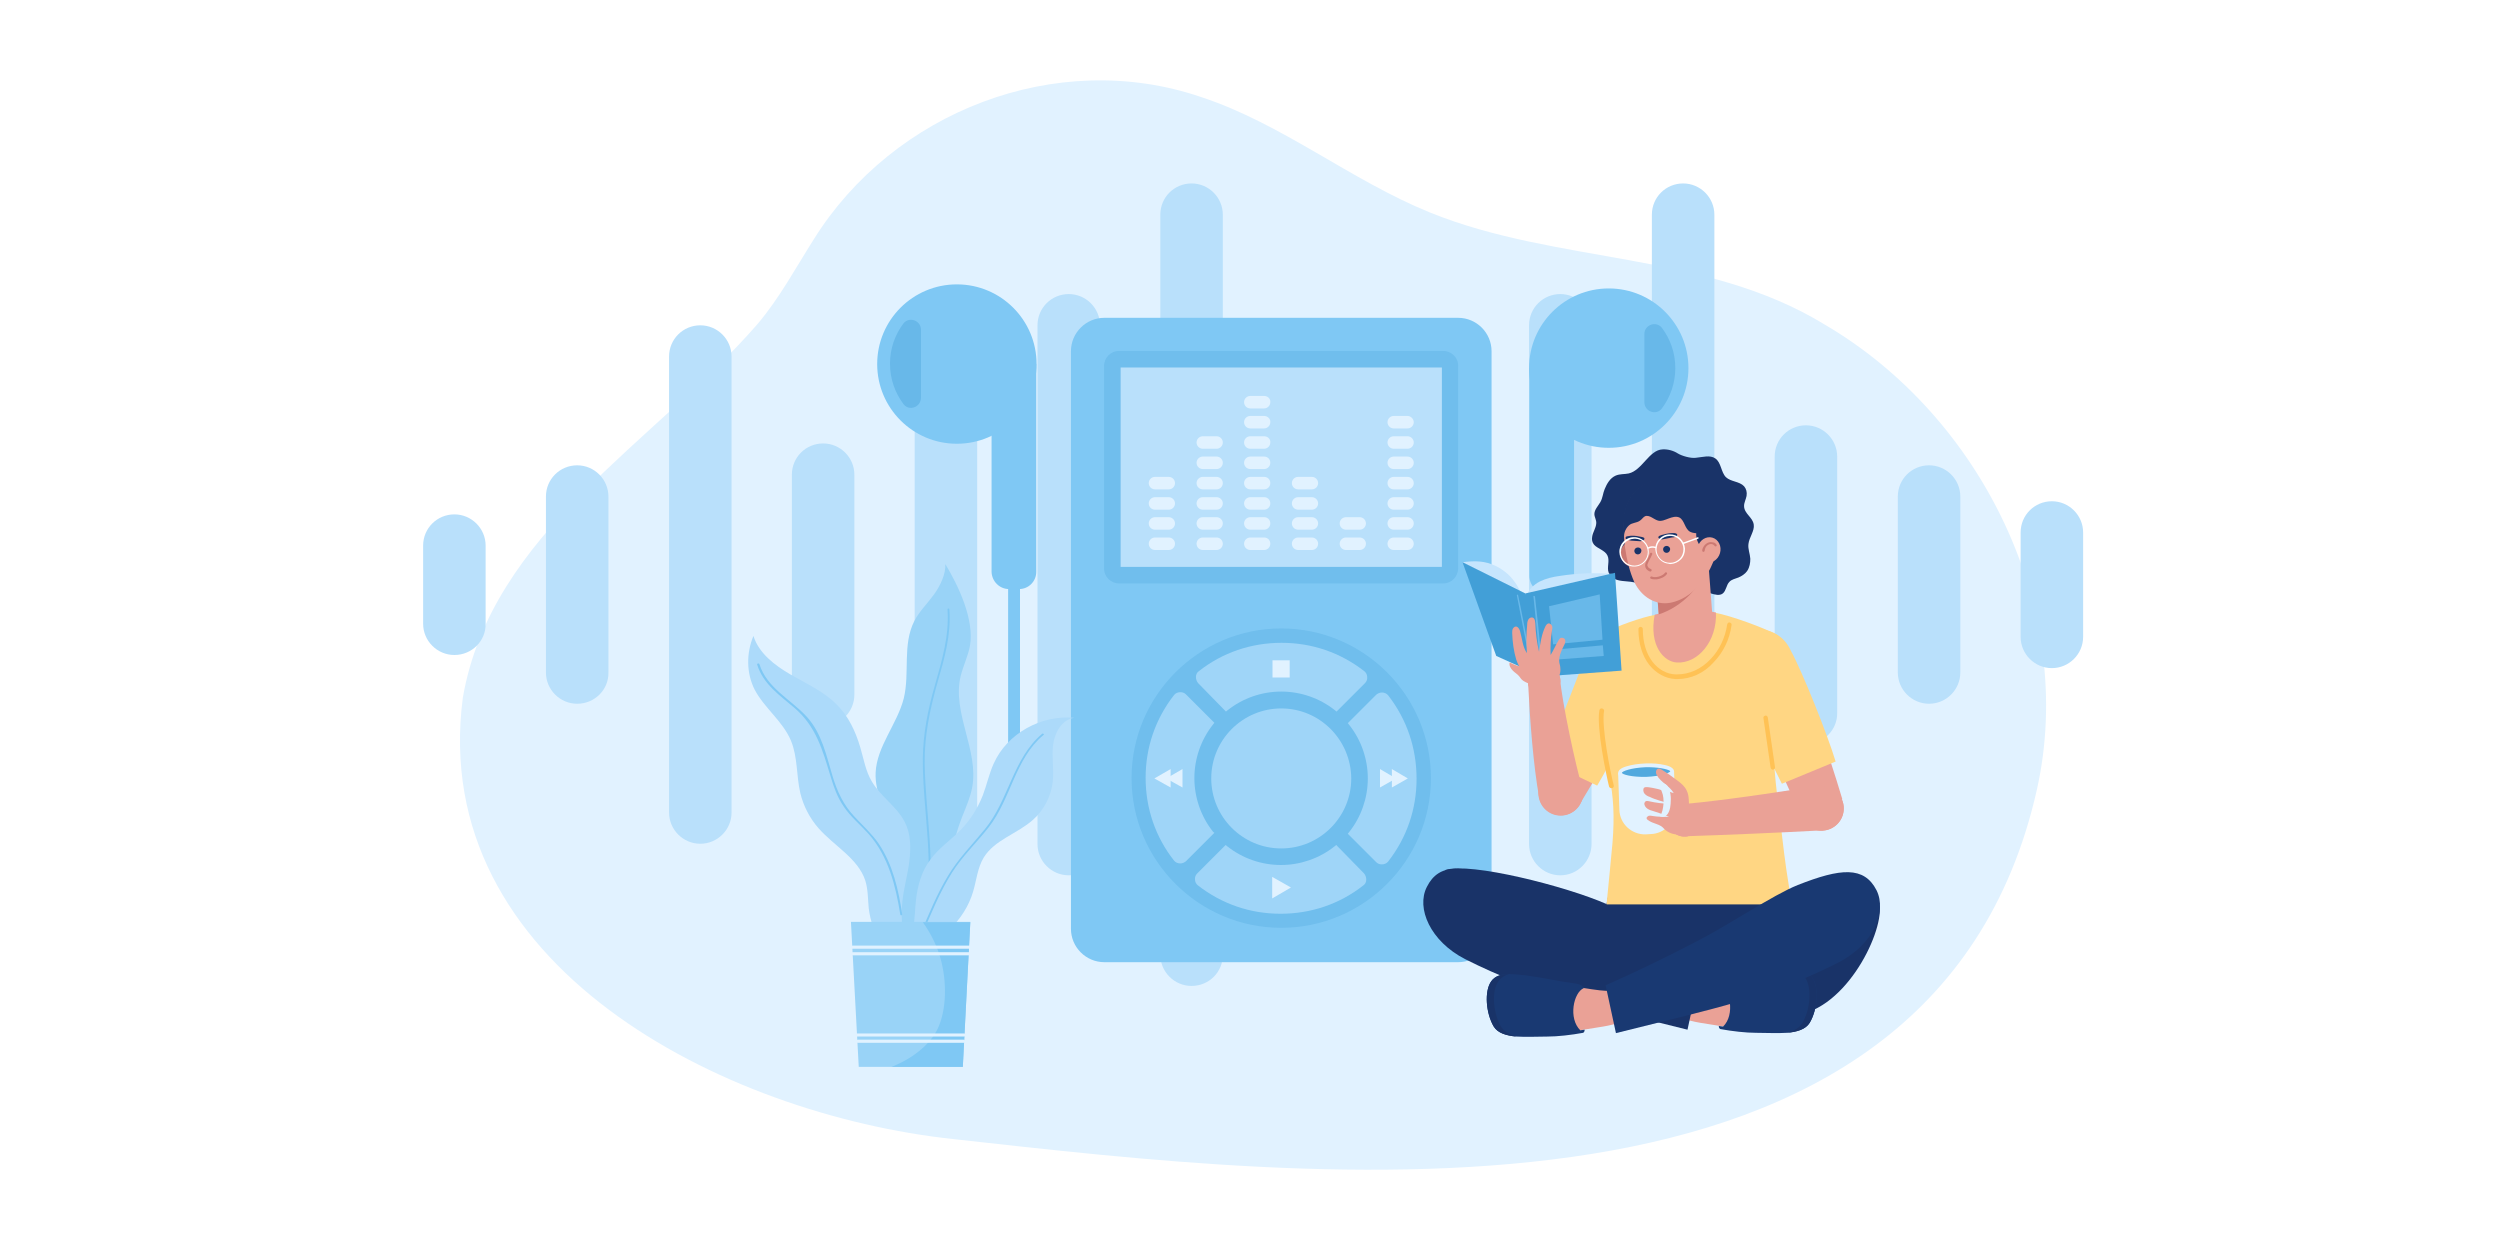 <?xml version="1.0" encoding="utf-8"?>
<!-- Generator: Adobe Illustrator 27.1.0, SVG Export Plug-In . SVG Version: 6.00 Build 0)  -->
<svg version="1.1" id="Layer_1" xmlns="http://www.w3.org/2000/svg" xmlns:xlink="http://www.w3.org/1999/xlink" x="0px" y="0px"
	 viewBox="0 0 800 400" style="enable-background:new 0 0 800 400;" xml:space="preserve">
<style type="text/css">
	.st0{fill:#FFFFFF;}
	.st1{fill:#E1F2FF;}
	.st2{fill:#B9E0FB;}
	.st3{fill:#7FC8F4;}
	.st4{fill:#68B8E9;}
	.st5{fill:#77C3F0;}
	.st6{fill:#70BEED;}
	.st7{fill:#9FD5F8;}
	.st8{fill:#193368;}
	.st9{fill:#EAA196;}
	.st10{fill:#FFD683;}
	.st11{fill:#FFC255;}
	.st12{fill:#CC7972;}
	.st13{fill:#193972;}
	.st14{fill:#51A9DE;}
	.st15{fill:#C6E5FD;}
	.st16{fill:#429FD7;}
	.st17{fill:#99D3F7;}
	.st18{fill:#ACDAFA;}
</style>
<g>
	<rect class="st0" width="800" height="400"/>
	<g>
		<path class="st1" d="M651.8,252.7c-33.5,148.8-230.5,124.7-346.8,111.8c-73.5-7.9-168.1-55.5-156.9-141.2
			c9.1-52.9,61.4-81.7,94.3-119.6c7.1-8.4,12.1-17.8,18-27.1C285.8,35.8,338,15.3,384.2,31c26,8.5,48,26.7,73.4,37
			c40.7,16.5,87.9,12.4,126.2,35.8c0,0,0,0,0,0C634.1,133.2,664.7,195.1,651.8,252.7z"/>
		<g>
			<g>
				<path class="st2" d="M145.4,209.6c-5.5,0-10-4.5-10-10v-25c0-5.6,4.5-10,10-10c5.5,0,10,4.5,10,10v25
					C155.5,205.1,151,209.6,145.4,209.6z"/>
			</g>
			<g>
				<path class="st2" d="M184.7,225.2c-5.5,0-10-4.5-10-10v-56.3c0-5.6,4.5-10,10-10c5.5,0,10,4.5,10,10v56.3
					C194.8,220.7,190.3,225.2,184.7,225.2z"/>
			</g>
			<g>
				<path class="st2" d="M224.1,270c-5.5,0-10-4.5-10-10V114.1c0-5.6,4.5-10,10-10c5.5,0,10,4.5,10,10V260
					C234.1,265.5,229.6,270,224.1,270z"/>
			</g>
			<g>
				<path class="st2" d="M656.6,213.8c-5.5,0-10-4.5-10-10v-33.4c0-5.6,4.5-10,10-10s10,4.5,10,10v33.4
					C666.6,209.3,662.1,213.8,656.6,213.8z"/>
			</g>
			<g>
				<path class="st2" d="M617.3,225.2c-5.5,0-10-4.5-10-10v-56.3c0-5.6,4.5-10,10-10c5.5,0,10,4.5,10,10v56.3
					C627.3,220.7,622.8,225.2,617.3,225.2z"/>
			</g>
			<g>
				<path class="st2" d="M577.9,238.1c-5.5,0-10-4.5-10-10v-82c0-5.6,4.5-10,10-10s10,4.5,10,10v82
					C588,233.6,583.5,238.1,577.9,238.1z"/>
			</g>
			<g>
				<path class="st2" d="M263.4,232.3c-5.5,0-10-4.5-10-10v-70.4c0-5.6,4.5-10,10-10s10,4.5,10,10v70.4
					C273.4,227.8,268.9,232.3,263.4,232.3z"/>
			</g>
			<g>
				<path class="st2" d="M460,218.7c-5.5,0-10-4.5-10-10v-43.2c0-5.6,4.5-10,10-10c5.5,0,10,4.5,10,10v43.2
					C470,214.2,465.5,218.7,460,218.7z"/>
			</g>
			<g>
				<path class="st2" d="M420.7,238.1c-5.5,0-10-4.5-10-10v-82c0-5.6,4.5-10,10-10c5.5,0,10,4.5,10,10v82
					C430.7,233.6,426.2,238.1,420.7,238.1z"/>
			</g>
			<g>
				<path class="st2" d="M302.7,281.9c-5.5,0-10-4.5-10-10V102.3c0-5.6,4.5-10,10-10c5.5,0,10,4.5,10,10v169.6
					C312.8,277.4,308.2,281.9,302.7,281.9z"/>
			</g>
			<g>
				<path class="st2" d="M342,280.1c-5.5,0-10-4.5-10-10V104.1c0-5.6,4.5-10,10-10s10,4.5,10,10V270
					C352.1,275.6,347.6,280.1,342,280.1z"/>
			</g>
			<g>
				<path class="st2" d="M381.3,315.5c-5.5,0-10-4.5-10-10V68.7c0-5.6,4.5-10,10-10c5.5,0,10,4.5,10,10v236.7
					C391.4,311,386.9,315.5,381.3,315.5z"/>
			</g>
			<g>
				<path class="st2" d="M499.3,280.1c-5.5,0-10-4.5-10-10V104.1c0-5.6,4.5-10,10-10c5.5,0,10,4.5,10,10V270
					C509.3,275.6,504.8,280.1,499.3,280.1z"/>
			</g>
			<g>
				<path class="st2" d="M538.6,315.5c-5.5,0-10-4.5-10-10V68.7c0-5.6,4.5-10,10-10s10,4.5,10,10v236.7
					C548.7,311,544.2,315.5,538.6,315.5z"/>
			</g>
		</g>
		<g>
			<circle class="st3" cx="306.2" cy="116.5" r="25.5"/>
			<path class="st3" d="M322.9,188.5h3.2c3.1,0,5.5-2.5,5.5-5.5v-66.5h-14.3v66.5C317.4,186,319.8,188.5,322.9,188.5z"/>
			<path class="st4" d="M294.7,105.5c0-3-3.8-4.3-5.6-2c-2.7,3.6-4.3,8-4.3,12.9c0,4.8,1.6,9.3,4.3,12.9c1.8,2.4,5.6,1,5.6-2V105.5z
				"/>
			<path class="st5" d="M324.5,173.7"/>
			<g>
				<rect x="322.6" y="164" class="st3" width="3.8" height="89.9"/>
			</g>
		</g>
		<g>
			<circle class="st3" cx="514.8" cy="117.8" r="25.5"/>
			<path class="st3" d="M498.1,189.8h-3.2c-3.1,0-5.5-2.5-5.5-5.5v-66.5h14.3v66.5C503.6,187.3,501.1,189.8,498.1,189.8z"/>
			<path class="st4" d="M526.2,106.9c0-3,3.8-4.3,5.6-2c2.7,3.6,4.3,8,4.3,12.9c0,4.8-1.6,9.3-4.3,12.9c-1.8,2.4-5.6,1-5.6-2V106.9z
				"/>
			<path class="st5" d="M496.5,175"/>
			<g>
				<rect x="494.6" y="165.3" class="st3" width="3.8" height="89.9"/>
			</g>
		</g>
		<g>
			<g>
				<path class="st3" d="M466.6,101.7H353.4c-5.9,0-10.7,4.8-10.7,10.7v184.8c0,5.9,4.8,10.7,10.7,10.7h113.2
					c5.9,0,10.7-4.8,10.7-10.7V112.4C477.3,106.5,472.5,101.7,466.6,101.7z"/>
			</g>
			<g>
				<path class="st6" d="M410,296.9c-26.4,0-47.9-21.5-47.9-47.9s21.5-47.9,47.9-47.9c26.4,0,47.9,21.5,47.9,47.9
					S436.4,296.9,410,296.9z"/>
			</g>
			<g>
				<g>
					<path class="st7" d="M427.6,270.4l-0.5,0.4c-4.9,3.9-11,6-17.2,6c-6.2,0-12.3-2.1-17.2-6l-0.5-0.4l-9.1,9.1
						c-0.5,0.5-0.8,1.2-0.7,2c0,0.7,0.4,1.4,0.9,1.8c7.7,6,16.8,9.1,26.5,9.1c9.7,0,18.9-3.1,26.5-9.1c0.6-0.4,0.9-1.1,0.9-1.8
						c0-0.7-0.2-1.4-0.7-2L427.6,270.4z"/>
				</g>
				<g>
					<path class="st7" d="M444.2,222.5c-0.5-0.6-1.2-0.9-2-0.9c-0.7,0-1.3,0.3-1.8,0.7l-9.1,9.1l0.4,0.5c3.9,4.9,6,11,6,17.2
						c0,6.2-2.1,12.3-6,17.2l-0.4,0.5l9.1,9.1c0.5,0.5,1.1,0.7,1.8,0.7c0.8,0,1.5-0.3,2-0.9c6-7.7,9.1-16.8,9.1-26.5
						C453.3,239.4,450.2,230.2,444.2,222.5z"/>
				</g>
				<g>
					<path class="st7" d="M388.2,266.2c-3.9-4.9-6-11-6-17.2s2.1-12.3,6-17.2l0.4-0.5l-9.1-9.1c-0.5-0.5-1.1-0.7-1.8-0.7
						c-0.8,0-1.5,0.3-2,0.9c-6,7.7-9.1,16.8-9.1,26.5c0,9.7,3.1,18.9,9.1,26.5c0.5,0.6,1.2,0.9,2,0.9c0.7,0,1.3-0.3,1.8-0.7l9.1-9.1
						L388.2,266.2z"/>
				</g>
				<g>
					<path class="st7" d="M392.3,227.7l0.5-0.4c4.9-3.9,11-6,17.2-6c6.2,0,12.3,2.1,17.2,6l0.5,0.4l9.1-9.1c0.5-0.5,0.8-1.2,0.7-2
						c0-0.7-0.4-1.4-0.9-1.8c-7.7-6-16.8-9.1-26.5-9.1c-9.7,0-18.9,3.1-26.5,9.1c-0.6,0.4-0.9,1.1-0.9,1.8c0,0.7,0.2,1.4,0.7,2
						L392.3,227.7z"/>
				</g>
				<g>
					<path class="st7" d="M410,226.7c-12.3,0-22.4,10-22.4,22.4c0,12.3,10,22.4,22.4,22.4c12.3,0,22.4-10,22.4-22.4
						C432.3,236.7,422.3,226.7,410,226.7z"/>
				</g>
			</g>
			<g>
				<path class="st6" d="M461.8,112.3H358.1c-2.7,0-4.8,2.2-4.8,4.8v64.8c0,2.7,2.2,4.8,4.8,4.8h103.7c2.7,0,4.8-2.2,4.8-4.8v-64.8
					C466.7,114.5,464.5,112.3,461.8,112.3z"/>
			</g>
			<g>
				<rect x="358.6" y="117.6" class="st2" width="102.8" height="63.8"/>
			</g>
			<g>
				<g>
					<path class="st1" d="M374,172h-4.4c-1.1,0-2,0.9-2,2s0.9,2,2,2h4.4c1.1,0,2-0.9,2-2S375.1,172,374,172z"/>
				</g>
				<g>
					<path class="st1" d="M374,165.5h-4.4c-1.1,0-2,0.9-2,2s0.9,2,2,2h4.4c1.1,0,2-0.9,2-2S375.1,165.5,374,165.5z"/>
				</g>
				<g>
					<path class="st1" d="M374,159.1h-4.4c-1.1,0-2,0.9-2,2s0.9,2,2,2h4.4c1.1,0,2-0.9,2-2S375.1,159.1,374,159.1z"/>
				</g>
				<g>
					<path class="st1" d="M374,152.6h-4.4c-1.1,0-2,0.9-2,2s0.9,2,2,2h4.4c1.1,0,2-0.9,2-2S375.1,152.6,374,152.6z"/>
				</g>
				<g>
					<path class="st1" d="M389.3,172h-4.4c-1.1,0-2,0.9-2,2s0.9,2,2,2h4.4c1.1,0,2-0.9,2-2S390.4,172,389.3,172z"/>
				</g>
				<g>
					<path class="st1" d="M389.3,165.5h-4.4c-1.1,0-2,0.9-2,2s0.9,2,2,2h4.4c1.1,0,2-0.9,2-2S390.4,165.5,389.3,165.5z"/>
				</g>
				<g>
					<path class="st1" d="M389.3,159.1h-4.4c-1.1,0-2,0.9-2,2s0.9,2,2,2h4.4c1.1,0,2-0.9,2-2S390.4,159.1,389.3,159.1z"/>
				</g>
				<g>
					<path class="st1" d="M389.3,152.6h-4.4c-1.1,0-2,0.9-2,2s0.9,2,2,2h4.4c1.1,0,2-0.9,2-2S390.4,152.6,389.3,152.6z"/>
				</g>
				<g>
					<path class="st1" d="M389.3,146.1h-4.4c-1.1,0-2,0.9-2,2s0.9,2,2,2h4.4c1.1,0,2-0.9,2-2S390.4,146.1,389.3,146.1z"/>
				</g>
				<g>
					<path class="st1" d="M389.3,139.6h-4.4c-1.1,0-2,0.9-2,2c0,1.1,0.9,2,2,2h4.4c1.1,0,2-0.9,2-2
						C391.3,140.5,390.4,139.6,389.3,139.6z"/>
				</g>
				<g>
					<path class="st1" d="M404.5,172h-4.4c-1.1,0-2,0.9-2,2s0.9,2,2,2h4.4c1.1,0,2-0.9,2-2S405.7,172,404.5,172z"/>
				</g>
				<g>
					<path class="st1" d="M404.5,165.5h-4.4c-1.1,0-2,0.9-2,2s0.9,2,2,2h4.4c1.1,0,2-0.9,2-2S405.7,165.5,404.5,165.5z"/>
				</g>
				<g>
					<path class="st1" d="M404.5,159.1h-4.4c-1.1,0-2,0.9-2,2s0.9,2,2,2h4.4c1.1,0,2-0.9,2-2S405.7,159.1,404.5,159.1z"/>
				</g>
				<g>
					<path class="st1" d="M404.5,152.6h-4.4c-1.1,0-2,0.9-2,2s0.9,2,2,2h4.4c1.1,0,2-0.9,2-2S405.7,152.6,404.5,152.6z"/>
				</g>
				<g>
					<path class="st1" d="M404.5,146.1h-4.4c-1.1,0-2,0.9-2,2s0.9,2,2,2h4.4c1.1,0,2-0.9,2-2S405.7,146.1,404.5,146.1z"/>
				</g>
				<g>
					<path class="st1" d="M404.5,139.6h-4.4c-1.1,0-2,0.9-2,2c0,1.1,0.9,2,2,2h4.4c1.1,0,2-0.9,2-2
						C406.6,140.5,405.7,139.6,404.5,139.6z"/>
				</g>
				<g>
					<path class="st1" d="M404.5,133.1h-4.4c-1.1,0-2,0.9-2,2c0,1.1,0.9,2,2,2h4.4c1.1,0,2-0.9,2-2
						C406.6,134.1,405.7,133.1,404.5,133.1z"/>
				</g>
				<g>
					<path class="st1" d="M404.5,126.7h-4.4c-1.1,0-2,0.9-2,2c0,1.1,0.9,2,2,2h4.4c1.1,0,2-0.9,2-2
						C406.6,127.6,405.7,126.7,404.5,126.7z"/>
				</g>
				<g>
					<path class="st1" d="M419.8,172h-4.4c-1.1,0-2,0.9-2,2s0.9,2,2,2h4.4c1.1,0,2-0.9,2-2S420.9,172,419.8,172z"/>
				</g>
				<g>
					<path class="st1" d="M419.8,165.5h-4.4c-1.1,0-2,0.9-2,2s0.9,2,2,2h4.4c1.1,0,2-0.9,2-2S420.9,165.5,419.8,165.5z"/>
				</g>
				<g>
					<path class="st1" d="M419.8,159.1h-4.4c-1.1,0-2,0.9-2,2s0.9,2,2,2h4.4c1.1,0,2-0.9,2-2S420.9,159.1,419.8,159.1z"/>
				</g>
				<g>
					<path class="st1" d="M419.8,152.6h-4.4c-1.1,0-2,0.9-2,2s0.9,2,2,2h4.4c1.1,0,2-0.9,2-2S420.9,152.6,419.8,152.6z"/>
				</g>
				<g>
					<path class="st1" d="M435.1,172h-4.4c-1.1,0-2,0.9-2,2s0.9,2,2,2h4.4c1.1,0,2-0.9,2-2S436.2,172,435.1,172z"/>
				</g>
				<g>
					<path class="st1" d="M435.1,165.5h-4.4c-1.1,0-2,0.9-2,2s0.9,2,2,2h4.4c1.1,0,2-0.9,2-2S436.2,165.5,435.1,165.5z"/>
				</g>
				<g>
					<path class="st1" d="M450.4,172H446c-1.1,0-2,0.9-2,2s0.9,2,2,2h4.4c1.1,0,2-0.9,2-2S451.5,172,450.4,172z"/>
				</g>
				<g>
					<path class="st1" d="M450.4,165.5H446c-1.1,0-2,0.9-2,2s0.9,2,2,2h4.4c1.1,0,2-0.9,2-2S451.5,165.5,450.4,165.5z"/>
				</g>
				<g>
					<path class="st1" d="M450.4,159.1H446c-1.1,0-2,0.9-2,2s0.9,2,2,2h4.4c1.1,0,2-0.9,2-2S451.5,159.1,450.4,159.1z"/>
				</g>
				<g>
					<path class="st1" d="M450.4,152.6H446c-1.1,0-2,0.9-2,2s0.9,2,2,2h4.4c1.1,0,2-0.9,2-2S451.5,152.6,450.4,152.6z"/>
				</g>
				<g>
					<path class="st1" d="M450.4,146.1H446c-1.1,0-2,0.9-2,2s0.9,2,2,2h4.4c1.1,0,2-0.9,2-2S451.5,146.1,450.4,146.1z"/>
				</g>
				<g>
					<path class="st1" d="M450.4,139.6H446c-1.1,0-2,0.9-2,2c0,1.1,0.9,2,2,2h4.4c1.1,0,2-0.9,2-2
						C452.4,140.5,451.5,139.6,450.4,139.6z"/>
				</g>
				<g>
					<path class="st1" d="M450.4,133.1H446c-1.1,0-2,0.9-2,2c0,1.1,0.9,2,2,2h4.4c1.1,0,2-0.9,2-2
						C452.4,134.1,451.5,133.1,450.4,133.1z"/>
				</g>
			</g>
			<g>
				<g>
					<g>
						<g>
							<polygon class="st1" points="446.7,249.1 441.6,246.1 441.6,252 							"/>
						</g>
						<g>
							<polygon class="st1" points="450.5,249.1 445.4,246.1 445.4,252 							"/>
						</g>
					</g>
					<g>
						<g>
							<polygon class="st1" points="373.2,249.1 378.4,246.1 378.4,252 							"/>
						</g>
						<g>
							<polygon class="st1" points="369.4,249.1 374.6,246.1 374.6,252 							"/>
						</g>
					</g>
				</g>
				<g>
					<polygon class="st1" points="413.1,284 407.1,280.6 407.1,287.5 					"/>
				</g>
				<g>
					<rect x="407.2" y="211.3" class="st1" width="5.5" height="5.5"/>
				</g>
			</g>
		</g>
		<g>
			<g>
				<path class="st8" d="M559.5,174.1c0.2-2.1,2-4.2,1.7-6.2c-0.3-2.4-3.1-3.5-3.1-6c0-1.1,0.6-2.1,0.8-3.2c0.2-1.2-0.1-2.3-0.8-3.1
					c-1.5-1.6-4.2-1.4-5.8-2.9c-1.6-1.6-1.5-4.7-3.4-6c-1.7-1.2-4.1-0.4-6.3-0.2c-1.6,0.2-4.4-0.6-5.7-1.4c-1.4-0.9-3.2-1.4-4.9-1.3
					c-4.3,0.2-6.5,6.7-10.8,7.7c-1.4,0.3-2.8,0.1-4.2,0.7c-1.8,0.8-2.8,2.6-3.5,4.3c-0.6,1.4-0.6,2.8-1.4,4.2
					c-0.7,1.2-1.9,2.4-1.9,3.8c0,1,0.7,1.9,0.6,3c-0.1,1.5-1.1,2.8-1.3,4.2c-0.2,1,0,1.9,0.6,2.6c0.6,0.7,1.5,1.1,2.3,1.6
					c0.8,0.5,1.6,1,2,1.9c0.8,1.7-0.3,3.8,0.4,5.5c0.6,1.7,2.5,2.4,4.3,2.6c1.7,0.2,3.7,0.2,5.3,0.9c1.3,0.6,1.9,1.2,2.5,2.6
					c0.6,1.4,1.8,2.7,3.3,3c2.5,0.5,4.5-1.9,8-0.8c0.6,0.2,1.1,0.8,1.7,0.8c0.8,0.1,1.5-0.5,2-1.1c0.5-0.6,1-1.3,1.7-1.7
					c1.2-0.7,2.6-0.1,3.9,0.3s2.8,0.8,3.8,0c1.1-0.9,1.1-2.7,2.1-3.7c0.7-0.8,1.9-1,2.9-1.4c1-0.4,2.2-1.2,2.8-2.1
					c0.8-1.2,1-2.6,1-3.9C560,177.2,559.3,175.7,559.5,174.1z"/>
			</g>
			<path class="st8" d="M464.7,289.8l-2.2-11.4c7.9-2.6,38.7,5.2,51.6,10.9l1.4-6.7h56.5v7.2h29.5c1.1,9.4-11.9,35.1-28.8,35.1
				c-10.5,0-43.3-1.1-43.3-1.1L464.7,289.8z"/>
			<g>
				<g>
					<g>
						<g>
							<circle class="st9" cx="563" cy="212" r="10"/>
						</g>
					</g>
				</g>
				<g>
					<g>
						<g>
							<circle class="st9" cx="582.9" cy="258.7" r="7.1"/>
						</g>
					</g>
				</g>
				<g>
					<g>
						<g>
							<path class="st9" d="M553.8,216l0.2,0.3c8.3,14.6,15.8,29.7,22.4,45.1v0l13.1-5.6l0-0.2c-4.8-16.1-10.5-32-17.1-47.4
								l-0.1-0.2L553.8,216z"/>
						</g>
					</g>
				</g>
			</g>
			<g>
				<g>
					<g>
						<path class="st10" d="M573.1,208.3c-1.1-2.5-2.9-4.5-5.3-5.7c-2.8-1.4-6-1.5-8.9-0.3c-5.6,2.4-8.2,8.9-5.8,14.4
							c2.8,5.4,12.7,25.3,17.1,34.1l17.2-7.1C584.9,235.3,576.6,214.6,573.1,208.3z"/>
					</g>
				</g>
			</g>
			<g>
				<g>
					<g>
						<g>
							<circle class="st9" cx="518.2" cy="211.9" r="10"/>
						</g>
					</g>
				</g>
				<g>
					<g>
						<g>
							<circle class="st9" cx="499.4" cy="253.9" r="7.1"/>
						</g>
					</g>
				</g>
				<g>
					<g>
						<g>
							<path class="st9" d="M509.1,207.7l-0.1,0.3c-5.2,16-9,27.6-16.1,42.9v0l12.9,5.9l0.1-0.1c8.8-14.4,14.3-25.2,21.3-40.4
								l0.1-0.2L509.1,207.7z"/>
						</g>
					</g>
				</g>
			</g>
			<g>
				<g>
					<g>
						<path class="st10" d="M527.8,216.9c1.1-2.5,1.4-5.2,0.7-7.7c-0.8-3-2.9-5.5-5.7-6.8c-5.5-2.5-12.1-0.1-14.6,5.4
							c-2.1,5.7-10.2,26.4-13.9,35.6l16.8,8C515.7,243.8,525.5,223.7,527.8,216.9z"/>
					</g>
				</g>
			</g>
			<g>
				<g>
					<g>
						<path class="st10" d="M515,248.2c1.3,7.1,1.7,12.6,1,21.5c-0.4,4.8-1.2,12.2-1.9,19.7h59.4c-1.5-7.6-2.5-15.5-3.1-20.7
							c-0.6-5.7-3-22-2.8-29.1c0.3-10,0.9-36.5,0.9-36.5c-3.9-2.2-15-6.2-19.6-7l-19.5,0.7c-3.9,0.7-12.3,3.6-15.6,5.6
							c0,0,0.3,13.5-0.3,17.9c-0.8,5.8-2.4,11.3-1,17.1C513.6,240.9,514.6,245.6,515,248.2z"/>
					</g>
				</g>
			</g>
			<g>
				<path class="st11" d="M536.8,217.3c0,0-0.5,0-0.7,0c-3.2-0.2-6.1-1.8-8.3-4.5c-2.3-2.9-3.5-6.9-3.5-11.5c0-0.4,0.3-0.7,0.7-0.7
					h0c0.4,0,0.7,0.3,0.7,0.7c0,4.3,1.1,7.9,3.2,10.6c1.9,2.4,4.5,3.8,7.2,3.9c0.2,0,0.6,0,0.6,0c3.9,0,7.7-1.7,10.7-4.9
					c2.8-2.9,4.7-6.9,5.3-11.1c0.1-0.4,0.4-0.7,0.8-0.6c0.4,0.1,0.7,0.4,0.6,0.8c-0.6,4.6-2.7,8.8-5.7,11.9
					C545.3,215.4,541.1,217.3,536.8,217.3z"/>
			</g>
			<g>
				<path class="st9" d="M549.1,196l-9.6-1.8l-10,2.5c-1.9,10,3,15.1,7.1,15.3C543.3,212.4,549.5,205.2,549.1,196z"/>
			</g>
			<g>
				<g>
					<g>
						<g>
							<polygon class="st9" points="548.3,201.4 531.3,202.8 530.8,196.6 528.7,170.3 545.8,168.9 546.7,180.3 							"/>
						</g>
					</g>
				</g>
				<g>
					<g>
						<g>
							<path class="st12" d="M546.7,180.3c-2,7.4-8.7,14-15.9,16.3l-2.1-26.3l17-1.4L546.7,180.3z"/>
						</g>
					</g>
				</g>
			</g>
			<g>
				<path class="st9" d="M556.5,329.2c-4.1-0.6-8.3-1.2-12.4-1.9c-1.8-0.3-5.6-1.1-8.1-2.4c0,0,1.2-6.5,1.8-9.2
					c2.4,0.2,4.9,0.3,7.4,0c3.3-0.4,6.5-0.9,9.7-1.7c4.6-1.1,9.2-1,14-1.1c3.2-0.1,10.1,2.5,10.1,5.7c0,5-4.4,7.8-9.2,10
					C565.8,330.4,561,329.9,556.5,329.2z"/>
			</g>
			<path class="st8" d="M456.6,283.8c3.9-7.8,11.5-7.1,25.2-1.7c8,3.2,21.9,12.7,32.3,18c9.2,4.8,18.8,9.5,29.2,14.1l-3.3,15.3
				c-32.8-8.2-49.2-11.5-71.2-22.6C457.7,301.2,453.1,290.6,456.6,283.8z"/>
			<g>
				<path class="st13" d="M550,328.3c0,0.8,0.5,1,0.5,1c3.8,0.7,8.2,1.2,11.4,1.2c3.2,0,6.8,0.2,9.9,0h0.1c3.2-0.3,5.9-1.1,7.2-3.2
					c2.5-4.2,3.1-11.3,0.8-14.5c-1.2-1.7-3.3-2.3-5.6-2.3c-2,0-4.2,0.3-6.1,0.5c-4.5,0.6-10.8,2-14.4,2.4c-2.8,0.3-3.4,1.1-3.5,1.6
					c3.3,1.4,5,9.7,1.1,13.5C551.1,328.5,550,328.3,550,328.3z"/>
				<path class="st8" d="M571.9,330.5c3.2-0.3,5.9-1.1,7.2-3.2c2.5-4.2,3.1-11.3,0.8-14.5c-1.2-1.7-3.3-2.3-5.6-2.3
					c1.4,0.5,2.5,1.2,3.3,2.3c2.3,3.2,1.7,10.2-0.8,14.5C575.8,328.9,574.1,329.9,571.9,330.5z"/>
			</g>
			<g>
				<path class="st9" d="M500.6,330.4c4.1-0.6,8.3-1.2,12.4-1.9c1.8-0.3,5.6-1.1,8.1-2.4c0,0-1.2-6.5-1.8-9.2
					c-2.4,0.2-4.9,0.3-7.4,0c-3.3-0.4-6.5-0.9-9.7-1.7c-4.6-1.1-9.2-1-14-1.1c-3.2-0.1-10.1,2.5-10.1,5.7c0,5,4.4,7.8,9.2,10
					C491.3,331.6,496.1,331,500.6,330.4z"/>
			</g>
			<g>
				<path class="st13" d="M507.1,329.5c0,0.8-0.5,1-0.5,1c-3.8,0.7-8.2,1.2-11.4,1.2c-3.2,0-6.8,0.2-9.9,0h-0.1
					c-3.2-0.3-5.9-1.1-7.2-3.2c-2.5-4.2-3.1-11.3-0.8-14.5c1.2-1.7,3.3-2.3,5.6-2.3c2,0,4.2,0.3,6.1,0.5c4.5,0.6,10.8,2,14.4,2.4
					c2.8,0.3,3.4,1.1,3.5,1.6c-3.3,1.4-5,9.7-1.1,13.5C506,329.6,507.1,329.5,507.1,329.5z"/>
				<path class="st8" d="M485.2,331.7c-3.2-0.3-5.9-1.1-7.2-3.2c-2.5-4.2-3.1-11.3-0.8-14.5c1.2-1.7,3.3-2.3,5.6-2.3
					c-1.4,0.5-2.5,1.2-3.3,2.3c-2.3,3.2-1.7,10.2,0.8,14.5C481.3,330,483,331,485.2,331.7z"/>
			</g>
			<path class="st13" d="M600.5,284.9c-4-7.8-11.5-7.1-25.2-1.7c-8,3.2-21.9,12.7-32.3,18c-9.2,4.8-18.8,9.5-29.2,14.1l3.3,15.3
				c32.8-8.2,49.2-11.5,71.2-22.6C599.4,302.3,603.9,291.8,600.5,284.9z"/>
			<g>
				<path class="st11" d="M515.6,252.2c-0.3,0-0.6-0.2-0.7-0.5c-0.9-3.6-4.1-19-3.1-24.4c0.1-0.4,0.4-0.7,0.9-0.6
					c0.4,0.1,0.7,0.5,0.6,0.8c-0.9,4.9,2,19.7,3.1,23.8c0.1,0.4-0.1,0.8-0.5,0.9C515.7,252.2,515.7,252.2,515.6,252.2z"/>
			</g>
			<g>
				<g>
					<g>
						<g>
							<circle class="st9" cx="582.9" cy="258.7" r="7.1"/>
						</g>
					</g>
				</g>
				<g>
					<g>
						<g>
							<circle class="st9" cx="539" cy="262.5" r="5.2"/>
						</g>
					</g>
				</g>
				<g>
					<g>
						<g>
							<path class="st9" d="M582.3,251.6c-3.8,0.3-10.7,1.5-18.4,2.6c-9,1.3-19.1,2.6-25.3,3.1l0.8,10.3c12.4-0.4,29.2-1.1,44-1.9
								L582.3,251.6z"/>
						</g>
					</g>
				</g>
			</g>
			<g>
				<g>
					<g>
						<g>
							<circle class="st9" cx="539" cy="262.5" r="5.2"/>
						</g>
					</g>
				</g>
				<g>
					<path class="st1" d="M528.2,266.9l-1.6,0.1c-4.5,0.1-8.3-3.4-8.4-7.9l-0.4-11.7l17.9-0.6l0.4,11.7
						C536.2,263,532.7,266.8,528.2,266.9z"/>
				</g>
				<g>
					
						<ellipse transform="matrix(1 -3.308980e-02 3.308980e-02 1 -7.888 17.566)" class="st14" cx="526.8" cy="247.1" rx="8.3" ry="2.2"/>
				</g>
				<g>
					<path class="st1" d="M525.7,249.9c-1.8,0-3.6-0.2-4.9-0.5c-1.9-0.4-2.9-1.1-3-2c0-0.9,0.9-1.7,2.8-2.2c1.6-0.5,3.7-0.8,6-0.9
						c2.3-0.1,4.4,0.1,6.1,0.5c1.9,0.4,2.9,1.1,3,2c0.1,2.2-5.5,3-8.8,3.1C526.5,249.9,526.1,249.9,525.7,249.9z M527.8,245.5
						c-0.4,0-0.7,0-1.1,0c-4.8,0.2-7.6,1.3-7.7,1.8c0.1,0.5,3,1.4,7.8,1.3c4.7-0.2,7.5-1.3,7.7-1.8
						C534.3,246.4,531.9,245.6,527.8,245.5z"/>
				</g>
				<path class="st9" d="M537,267c0,0,0.1,0,0.1,0c0.8,0,1.8-0.1,2.3-0.7c0.6-0.7,0.8-1.8,0.9-2.7c0.2-1.9,0.3-3.9,0.2-5.8
					c-0.1-1.6,0-3.4-0.8-4.9c-0.6-1.3-1.8-2.3-2.9-3.1c-1.7-1.3-3.4-2.5-5.2-3.6c-1.5-0.9-2.1,0.8-1.4,1.9c1.3,2.3,4.1,3.4,5.4,5.7
					c-2.2-0.8-4.6-1.2-6.9-1.7c-0.7-0.1-1.5-0.3-2.2-0.2c-0.9,0.1-0.7,1.5-0.3,2c0.4,0.5,1,0.9,1.7,1.1c2,1,4.4,1.5,6.5,2.2
					c-2.2,0-4.5-0.3-6.7-0.8c-0.5-0.1-1-0.2-1.3,0.2c-0.1,0.1-0.1,0.3-0.2,0.4c-0.1,0.7,0.4,1.4,1,1.8c0.6,0.4,1.3,0.6,2,0.8
					c1.7,0.5,3.3,1.1,4.9,1.8c-1.8,0-3.6,0-5.4-0.3c-0.5-0.1-1.1-0.2-1.5,0.2c-0.5,0.4-0.3,0.8,0.1,1.1c0.8,0.6,1.9,1,2.8,1.3
					c1.1,0.4,1.7,0.7,2.5,1.6C533.7,266.4,535.4,267.1,537,267z"/>
				<g>
					<path class="st1" d="M531.8,250.9c0.6-0.3,1.2-0.1,1.7,0.5c1.1,1.4,1.3,3.9,1.1,5.8c-0.1,1.5-0.5,3.2-1.7,4
						c-0.5,0.3-1.2,0.2-1.7,0c0.7-1,1-2.6,1.1-3.8c0.1-1.4,0-2.8-0.5-4c-0.1-0.3-0.2-0.6-0.4-0.7c-0.2-0.2-0.4-0.2-0.7-0.2
						C530.9,251.7,531.3,251.2,531.8,250.9z"/>
				</g>
			</g>
			<g>
				<path class="st11" d="M567.3,246.3c0,0,0.1,0,0.1,0c0.4-0.1,0.7-0.4,0.6-0.8l-2.3-15.9c-0.1-0.4-0.4-0.7-0.8-0.6
					c-0.4,0.1-0.7,0.4-0.6,0.8l2.3,15.9C566.7,246,567,246.3,567.3,246.3z"/>
			</g>
			<g>
				
					<ellipse transform="matrix(0.941 -0.338 0.338 0.941 -29.153 187.217)" class="st12" cx="522.4" cy="177.2" rx="3.7" ry="4.1"/>
			</g>
			<g>
				<path class="st9" d="M537,153.1c-9.2-0.7-15.6,3.5-17,11c-1.1,6.6,0.2,15.9,2.9,22c2.4,5.1,7,7.6,11.5,6.8
					c4.5-0.8,8.7-4.1,11.2-8c2.5-3.9,4.4-8.9,4.9-14.4C551.3,161.8,547.4,153.9,537,153.1z"/>
			</g>
			<g>
				<path class="st8" d="M548,170.3c-1.2,1.7-1.9,3.8-2.2,5.9c-2-1.1-3.2-3.4-3-5.7c1.3-0.6,2.4-0.9,3.8-0.8c0.2,0,0.3,0,0.5,0.1
					c0.1,0.1,0.3,0.2,0.2,0.4C547.4,170.3,547.9,170.3,548,170.3z"/>
			</g>
			<g>
				<g>
					<path class="st8" d="M524.3,175.2c-0.6-0.1-1.2,0.3-1.3,0.9c-0.1,0.6,0.3,1.2,0.9,1.3c0.6,0.1,1.2-0.3,1.3-0.9
						C525.4,175.9,525,175.3,524.3,175.2z"/>
				</g>
				<g>
					<path class="st8" d="M533.5,174.7c-0.6-0.1-1.2,0.3-1.3,0.9c-0.1,0.6,0.3,1.2,0.9,1.3c0.6,0.1,1.2-0.3,1.3-0.9
						C534.6,175.4,534.1,174.8,533.5,174.7z"/>
				</g>
				<g>
					<g>
						<path class="st8" d="M536.7,171c-0.1-0.2-0.4-0.3-0.7-0.4c-1.3-0.1-2.6,0.1-3.9,0.5c-0.4,0.1-1.7,0.4-1.4,1
							c0.2,0.4,0.9,0.6,1.3,0.5c1-0.2,2-0.4,3-0.6C535.6,172,536.9,171.8,536.7,171z"/>
					</g>
				</g>
				<g>
					<g>
						<path class="st8" d="M520.2,172c0-0.2,0.3-0.4,0.6-0.4c1.3-0.3,2.6-0.2,3.9,0.1c0.5,0.1,1.7,0.2,1.5,0.8
							c-0.1,0.4-0.8,0.7-1.3,0.7c-1-0.1-2-0.1-3-0.2C521.4,172.8,520,172.8,520.2,172z"/>
					</g>
				</g>
				<g>
					<path class="st12" d="M528.2,182.9c-0.1,0-0.1,0-0.2,0c-0.7-0.3-1.2-0.7-1.4-1.2c-0.2-0.5-0.2-1,0-1.6c0.1-0.3,0.3-0.7,0.6-1.2
						c0.3-0.5,0.6-1.2,0.8-1.8c0.1-0.2,0.3-0.3,0.5-0.2c0.2,0.1,0.3,0.3,0.2,0.5c-0.3,0.7-0.6,1.3-0.9,1.8c-0.2,0.4-0.4,0.8-0.5,1.1
						c-0.2,0.4-0.2,0.7,0,1c0.1,0.3,0.5,0.6,1,0.8c0.2,0.1,0.3,0.3,0.2,0.5C528.4,182.8,528.3,182.9,528.2,182.9z"/>
				</g>
				<g>
					<path class="st12" d="M530,185.4c-0.6,0-1.2,0-1.7-0.2c-0.2-0.1-0.3-0.3-0.2-0.5c0.1-0.2,0.3-0.3,0.5-0.2
						c1.1,0.5,3.4-0.1,4.2-1.2c0.1-0.2,0.4-0.2,0.5-0.1c0.2,0.1,0.2,0.4,0.1,0.5C532.8,184.6,531.3,185.3,530,185.4z"/>
				</g>
			</g>
			<g>
				<path class="st8" d="M524.8,166.6c0.6-0.4,1-1.1,1.6-1.4c0.7-0.3,1.5,0,2.2,0.4s1.3,0.8,2,1c1.1,0.3,2.3-0.3,3.4-0.7
					c1.1-0.4,2.3-0.8,3.4-0.3c1.7,0.9,1.7,3.7,3.5,4.6c0.8,0.4,1.7,0.4,2.5,0.5c1.6,0.2,2.8,1,3.9,2.2l3,3c0.5-1.8,0.8-3.6,1-5.5
					c0.5-8-3-16.9-14.3-17.6c-0.8-0.1-1.5-0.1-2.2-0.1c-8.3,0.2-13.9,4.5-15.1,11.7c-0.3,2.1-0.4,4.7-0.3,7.2l0.3,0
					c0-1.3,0.6-2.6,1.6-3.5S523.7,167.4,524.8,166.6z"/>
			</g>
			<g>
				
					<ellipse transform="matrix(0.275 -0.961 0.961 0.275 227.349 653.375)" class="st9" cx="547.1" cy="175.9" rx="4.1" ry="3.7"/>
			</g>
			<g>
				<path class="st12" d="M545.1,176.6C545.1,176.6,545.1,176.6,545.1,176.6c-0.2,0-0.4-0.2-0.4-0.4c0-0.4,0.1-0.7,0.3-1
					c0.5-1.1,1.7-1.9,2.8-1.7c0.2,0,0.4,0.1,0.6,0.1c0.4,0.1,0.7,0.4,0.9,0.7c0.1,0.2,0.1,0.4-0.1,0.5c-0.2,0.1-0.4,0.1-0.5-0.1
					c-0.2-0.2-0.4-0.4-0.6-0.5c-0.1,0-0.3-0.1-0.4-0.1c-0.8-0.1-1.7,0.5-2,1.3c-0.1,0.3-0.2,0.5-0.2,0.8
					C545.5,176.4,545.3,176.6,545.1,176.6z"/>
			</g>
			<g>
				<g>
					<g>
						<path class="st0" d="M522.5,181.3c-2.4-0.2-4.2-2.2-4.3-4.6c-0.1-2.6,2-4.8,4.6-4.8c2.6-0.1,4.8,2,4.8,4.6l0,0
							c0.1,2.6-2,4.8-4.6,4.8C522.9,181.3,522.7,181.3,522.5,181.3z M523.4,172.4c-0.2,0-0.3,0-0.5,0c-2.4,0.1-4.2,2-4.2,4.4
							c0.1,2.4,2,4.2,4.4,4.2c2.4-0.1,4.2-2,4.2-4.4C527.2,174.3,525.5,172.5,523.4,172.4z"/>
					</g>
				</g>
				<g>
					<g>
						<path class="st0" d="M534,180.4c-1.1-0.1-2-0.5-2.8-1.3c-0.9-0.9-1.4-2-1.5-3.3c-0.1-2.6,2-4.8,4.6-4.8c1.3,0,2.5,0.4,3.4,1.3
							c0.9,0.9,1.4,2,1.5,3.3c0,1.3-0.4,2.5-1.3,3.4c-0.9,0.9-2,1.4-3.3,1.5C534.4,180.5,534.2,180.5,534,180.4z M534.8,171.5
							c-0.2,0-0.3,0-0.5,0c-2.4,0.1-4.2,2-4.2,4.4c0,1.1,0.5,2.2,1.3,3c0.8,0.8,1.9,1.2,3.1,1.2c1.1,0,2.2-0.5,3-1.3
							s1.2-1.9,1.2-3.1l0,0c0-1.1-0.5-2.2-1.3-3C536.7,172,535.8,171.6,534.8,171.5z"/>
					</g>
				</g>
				<g>
					<g>
						<g>
							<path class="st0" d="M527.5,175.6c0.7-0.4,1.5-0.4,2.2-0.2c0.3,0.1,0.5-0.3,0.2-0.4c-0.9-0.3-1.8-0.3-2.6,0.2
								C527.1,175.3,527.3,175.7,527.5,175.6L527.5,175.6z"/>
						</g>
					</g>
				</g>
				<g>
					<g>
						<g>
							<path class="st0" d="M538.7,174.1c1.7-0.6,2.9-1.1,4.7-1.7c0.3-0.1,0.1-0.6-0.1-0.5c-1.6,0.6-4.5,1.7-4.7,1.7
								C538.3,173.7,538.5,174.2,538.7,174.1L538.7,174.1z"/>
						</g>
					</g>
				</g>
			</g>
			<g>
				<g>
					<g>
						<g>
							<circle class="st9" cx="499.5" cy="253.8" r="7.1"/>
						</g>
					</g>
				</g>
				<g>
					<g>
						<g>
							<circle class="st9" cx="494.1" cy="217.8" r="5.2"/>
						</g>
					</g>
				</g>
				<g>
					<g>
						<g>
							<path class="st9" d="M506.5,252.7c-2.3-7.5-6.7-28.3-7.3-35.7l-10.2,1.7c0.6,12.4,1.7,26.3,3.5,36.4L506.5,252.7z"/>
						</g>
					</g>
				</g>
			</g>
			<g>
				<g>
					<g>
						<path class="st15" d="M487.5,192c-0.9-3.1-2.5-5.9-4.9-8.2c-2.4-2.2-5.6-3.8-9-4.1c-1.9-0.2-3.8,0-5.6,0.2l7.8,8.2L487.5,192z
							"/>
					</g>
				</g>
				<g>
					<g>
						<path class="st15" d="M488.5,190.7c0.6-2,2.3-3.6,4.2-4.6c2-1,4.2-1.5,6.4-1.8c5.7-0.9,11.5-1.1,17.2-0.6l-16.1,9.4
							L488.5,190.7z"/>
					</g>
				</g>
				<g>
					<g>
						<polygon class="st16" points="518.9,214.6 516.8,183.3 488.1,189.9 493.4,216.5 						"/>
					</g>
				</g>
				<g>
					<g>
						<polygon class="st16" points="468,179.9 488.1,189.9 494.6,200.5 493.4,216.5 478.8,209.9 						"/>
					</g>
				</g>
				<g>
					<g>
						<g>
							<path class="st4" d="M485.4,190.6c0.5,2.6,1,5.1,1.5,7.7c0.8,4.1,1.6,8.2,2.4,12.2c0.2,0.9,0.4,1.9,0.6,2.8
								c0.1,0.3,0.5,0.2,0.4-0.1c-0.5-2.6-1-5.1-1.5-7.7c-0.8-4.1-1.6-8.2-2.4-12.2c-0.2-0.9-0.4-1.9-0.6-2.8
								C485.8,190.1,485.3,190.3,485.4,190.6L485.4,190.6z"/>
						</g>
					</g>
				</g>
				<g>
					<g>
						<g>
							<path class="st4" d="M490.7,190.9c0.3,2.6,0.5,5.2,0.8,7.8c0.4,4.1,0.8,8.3,1.3,12.4c0.1,0.9,0.2,1.9,0.3,2.8
								c0,0.3,0.5,0.3,0.5,0c-0.3-2.6-0.5-5.2-0.8-7.8c-0.4-4.1-0.8-8.3-1.3-12.4c-0.1-0.9-0.2-1.9-0.3-2.8
								C491.1,190.6,490.6,190.6,490.7,190.9L490.7,190.9z"/>
						</g>
					</g>
				</g>
				<g>
					<g>
						<polygon class="st4" points="497,206.2 495.7,194 511.9,190.2 512.8,204.7 						"/>
					</g>
					<g>
						<polygon class="st4" points="512.9,206.5 513.2,209.9 497.6,211.1 497.2,207.9 						"/>
					</g>
				</g>
			</g>
			<g>
				<g>
					<g>
						<g>
							<circle class="st9" cx="494.1" cy="217.8" r="5.2"/>
						</g>
					</g>
				</g>
				<g>
					<path class="st9" d="M494.9,219.2c-0.9,0.2-3.3,1.2-3.5,1c-0.6-0.7-1.2-1.1-2.1-1.4c-0.7-0.3-1.8-0.8-2.3-1.3
						c-0.3-0.3-0.5-0.6-0.7-0.9c-0.6-0.8-1.5-1.3-2.2-2c-0.7-0.7-1.3-1.7-1-2.6c0.8,0.4,2.1,1,3,1.2c-0.4-0.8-0.6-1.3-0.9-2.1
						c-0.8-2.7-1.2-5.6-1.3-8.5c0-0.5,0-1,0.2-1.4s0.7-0.8,1.1-0.7c0.6,0.1,1,0.8,1.2,1.4c0.7,2.4,0.8,5,2.2,7.1c0-0.1,0-0.1,0-0.2
						c-0.2-3-0.2-5.9,0.1-8.9c0-0.6,0.1-1.2,0.4-1.7c0.3-0.5,1-0.8,1.5-0.5c0.6,0.3,0.6,1.1,0.7,1.7c0.1,3.1,0.5,6.2,1.2,9.2
						c0.4-2.8,0.8-5.6,2-8.1c0.2-0.4,0.5-0.9,1-1c0.5-0.1,1,0.4,1.2,0.9c0.1,0.5,0,1.1-0.1,1.6c-0.4,2.4-0.5,5.1-0.4,7.6
						c1-1.6,1.6-3.2,2.6-4.8c0.2-0.3,0.4-0.6,0.7-0.7c0.5-0.1,1.4,0.1,1.4,1c0,0.5-0.2,1.1-0.5,1.6c-0.9,1.7-1.7,3.7-1.4,5.4
						c0.1,0.5,0.3,1.1,0.3,1.6c0.1,0.8,0,1.8-0.4,2.6c-0.3,0.6-0.8,1-1.3,1.3C496.9,218.1,496,218.9,494.9,219.2z"/>
				</g>
			</g>
		</g>
		<g>
			<path class="st17" d="M292.5,309c6.5-3.8,11-10.5,12-17.6c0.7-5.1-0.5-10.2-0.2-15.3c0.4-5.1,1.8-10.2,3.7-15
				c1.2-3,2.5-6,3.1-9.1c2.2-11.9-6.5-23.8-3.7-35.6c0.8-3.3,2.4-6.5,3-9.8c1.4-8.3-3.6-19-7.9-26.1c0.2,3-1.5,6.8-3.6,9.7
				s-4.7,5.4-6.3,8.5c-3.9,7.6-1.4,16.6-3.4,24.8c-2.1,8.2-8.6,15.3-9,23.7c-0.3,6.6,3.3,12.7,5.2,19c1.4,4.6,1.9,9.4,1.6,14.2
				c-0.3,4-1.5,8.4-0.5,12.4c0.8,3.1,3,6.2,4.5,8.9C292,303.8,293.5,306.9,292.5,309z"/>
			<g>
				<path class="st3" d="M303.2,195c0.6,8.5-1.8,16.4-4.1,24.5c-2.2,7.7-3.7,15.2-3.8,23.2c-0.1,17.1,4.1,34.2,0.3,51.1
					c-0.1,0.4,0.5,0.6,0.6,0.2c3.7-16.5-0.1-33.2-0.3-49.8c-0.1-8.9,1.7-17.3,4.1-25.8c2.2-7.6,4.4-15.2,3.8-23.3
					C303.8,194.6,303.2,194.6,303.2,195L303.2,195z"/>
			</g>
			<path class="st18" d="M291.7,307.8c-2.7-6.2-3.7-13-2.9-19.7c0.5-4.3,1.7-8.4,2.2-12.6s0.5-8.7-1.5-12.5
				c-2.5-4.9-7.7-8.1-10.5-12.9c-2-3.3-2.6-7.2-3.7-10.9c-1.5-5.1-3.8-10.1-7.7-13.9c-4.1-4.1-9.7-6.6-14.7-9.5s-10.1-6.8-11.8-12.3
				c-2.3,5.5-2.3,11.9,0.4,17.2c3.1,5.9,9,10.1,11.6,16.3c2.2,5.3,1.7,11.2,3,16.8c1,4.1,3,8,5.8,11.2c5,5.7,12.7,9.7,15,16.8
				c0.9,2.9,0.8,5.9,1.1,8.9c0.5,4,1.8,8,4.3,11.2C284.9,305.1,287.5,307.4,291.7,307.8z"/>
			<g>
				<path class="st3" d="M242.3,212.7c1.9,6.2,7.2,9.8,11.9,13.8c7,6,9,13.5,11.6,22c1,3.4,2.2,6.7,4.2,9.6c2.2,3.3,5.3,5.8,7.9,8.7
					c6.4,7.2,8.7,16.6,10.2,25.9c0.1,0.4,0.7,0.2,0.6-0.2c-1.2-7.8-3-15.8-7.5-22.5c-2.2-3.2-5.1-5.8-7.7-8.6
					c-3.6-3.8-5.6-8.1-7.1-13.1c-2-6.6-3.4-13.6-8.2-18.9c-5.1-5.6-12.8-9.2-15.2-16.9C242.8,212.1,242.2,212.3,242.3,212.7
					L242.3,212.7z"/>
			</g>
			<path class="st18" d="M291.4,304.2c9.3-2.2,17.3-9.7,20-18.9c1.1-3.7,1.4-7.6,3.4-10.9c3.5-5.7,10.8-7.6,15.8-12.1
				c3.5-3.1,5.8-7.6,6.3-12.3c0.4-3.9-0.4-7.8,0.1-11.7c0.5-3.9,2.8-8,6.7-8.6c-10.5-1-21.4,5-25.7,14.6c-1.5,3.3-2.2,6.8-3.5,10.2
				c-1.7,4.3-4.2,8.2-7.4,11.4c-3.1,3.1-6.8,5.6-9.4,9.2c-2.8,3.7-4.1,8.4-4.6,13c-0.6,5.7-0.2,12.3-4.4,16.2
				C289.6,304.6,290.6,304.4,291.4,304.2z"/>
			<g>
				<path class="st3" d="M333.5,234.8c-9.4,7.9-10.7,21.3-18.4,30.6c-4,4.9-8.4,9.3-11.7,14.8c-3.6,5.9-6.2,12.4-8.9,18.7
					c-0.2,0.4,0.5,0.5,0.6,0.2c2.8-6.7,5.6-13.6,9.5-19.8c3.4-5.4,7.9-9.6,11.8-14.6c7.1-9.1,8.4-21.9,17.5-29.5
					C334.3,235,333.8,234.6,333.5,234.8L333.5,234.8z"/>
			</g>
			<polygon class="st17" points="272.3,295 274.8,341.4 308.1,341.4 310.5,295 			"/>
			<path class="st3" d="M285.2,341.4c0,0,22.9,0,22.9,0l2.4-46.3h-15.2c2.3,3.2,4.1,6.7,5.3,10.4c2.2,6.8,2.6,15.9-0.1,22.7
				c-2.1,5.2-6.9,9.1-11.7,11.6C287.9,340.2,286.3,341.1,285.2,341.4z"/>
			<g>
				<g>
					<path class="st1" d="M310.2,303.6c-10.9,0-21.9,0-32.8,0c-1.5,0-3.1,0-4.6,0c-0.6,0-0.6-1,0-1c10.9,0,21.9,0,32.8,0
						c1.5,0,3.1,0,4.6,0C310.8,302.7,310.8,303.6,310.2,303.6L310.2,303.6z"/>
				</g>
				<g>
					<path class="st1" d="M308.5,331.7c-10,0-19.9,0-29.9,0c-1.4,0-2.9,0-4.3,0c-0.6,0-0.6-1,0-1c10,0,19.9,0,29.9,0
						c1.4,0,2.9,0,4.3,0C309.1,330.7,309.1,331.7,308.5,331.7L308.5,331.7z"/>
				</g>
				<g>
					<path class="st1" d="M310.1,305.7c-10.9,0-21.7,0-32.6,0c-1.5,0-3.1,0-4.6,0c-0.6,0-0.6-1,0-1c10.9,0,21.7,0,32.6,0
						c1.5,0,3.1,0,4.6,0C310.7,304.7,310.7,305.7,310.1,305.7L310.1,305.7z"/>
				</g>
				<g>
					<path class="st1" d="M308.4,333.7c-9.9,0-19.8,0-29.7,0c-1.4,0-2.8,0-4.2,0c-0.6,0-0.6-1,0-1c9.9,0,19.8,0,29.7,0
						c1.4,0,2.8,0,4.2,0C309,332.8,309,333.7,308.4,333.7L308.4,333.7z"/>
				</g>
			</g>
		</g>
	</g>
</g>
</svg>
